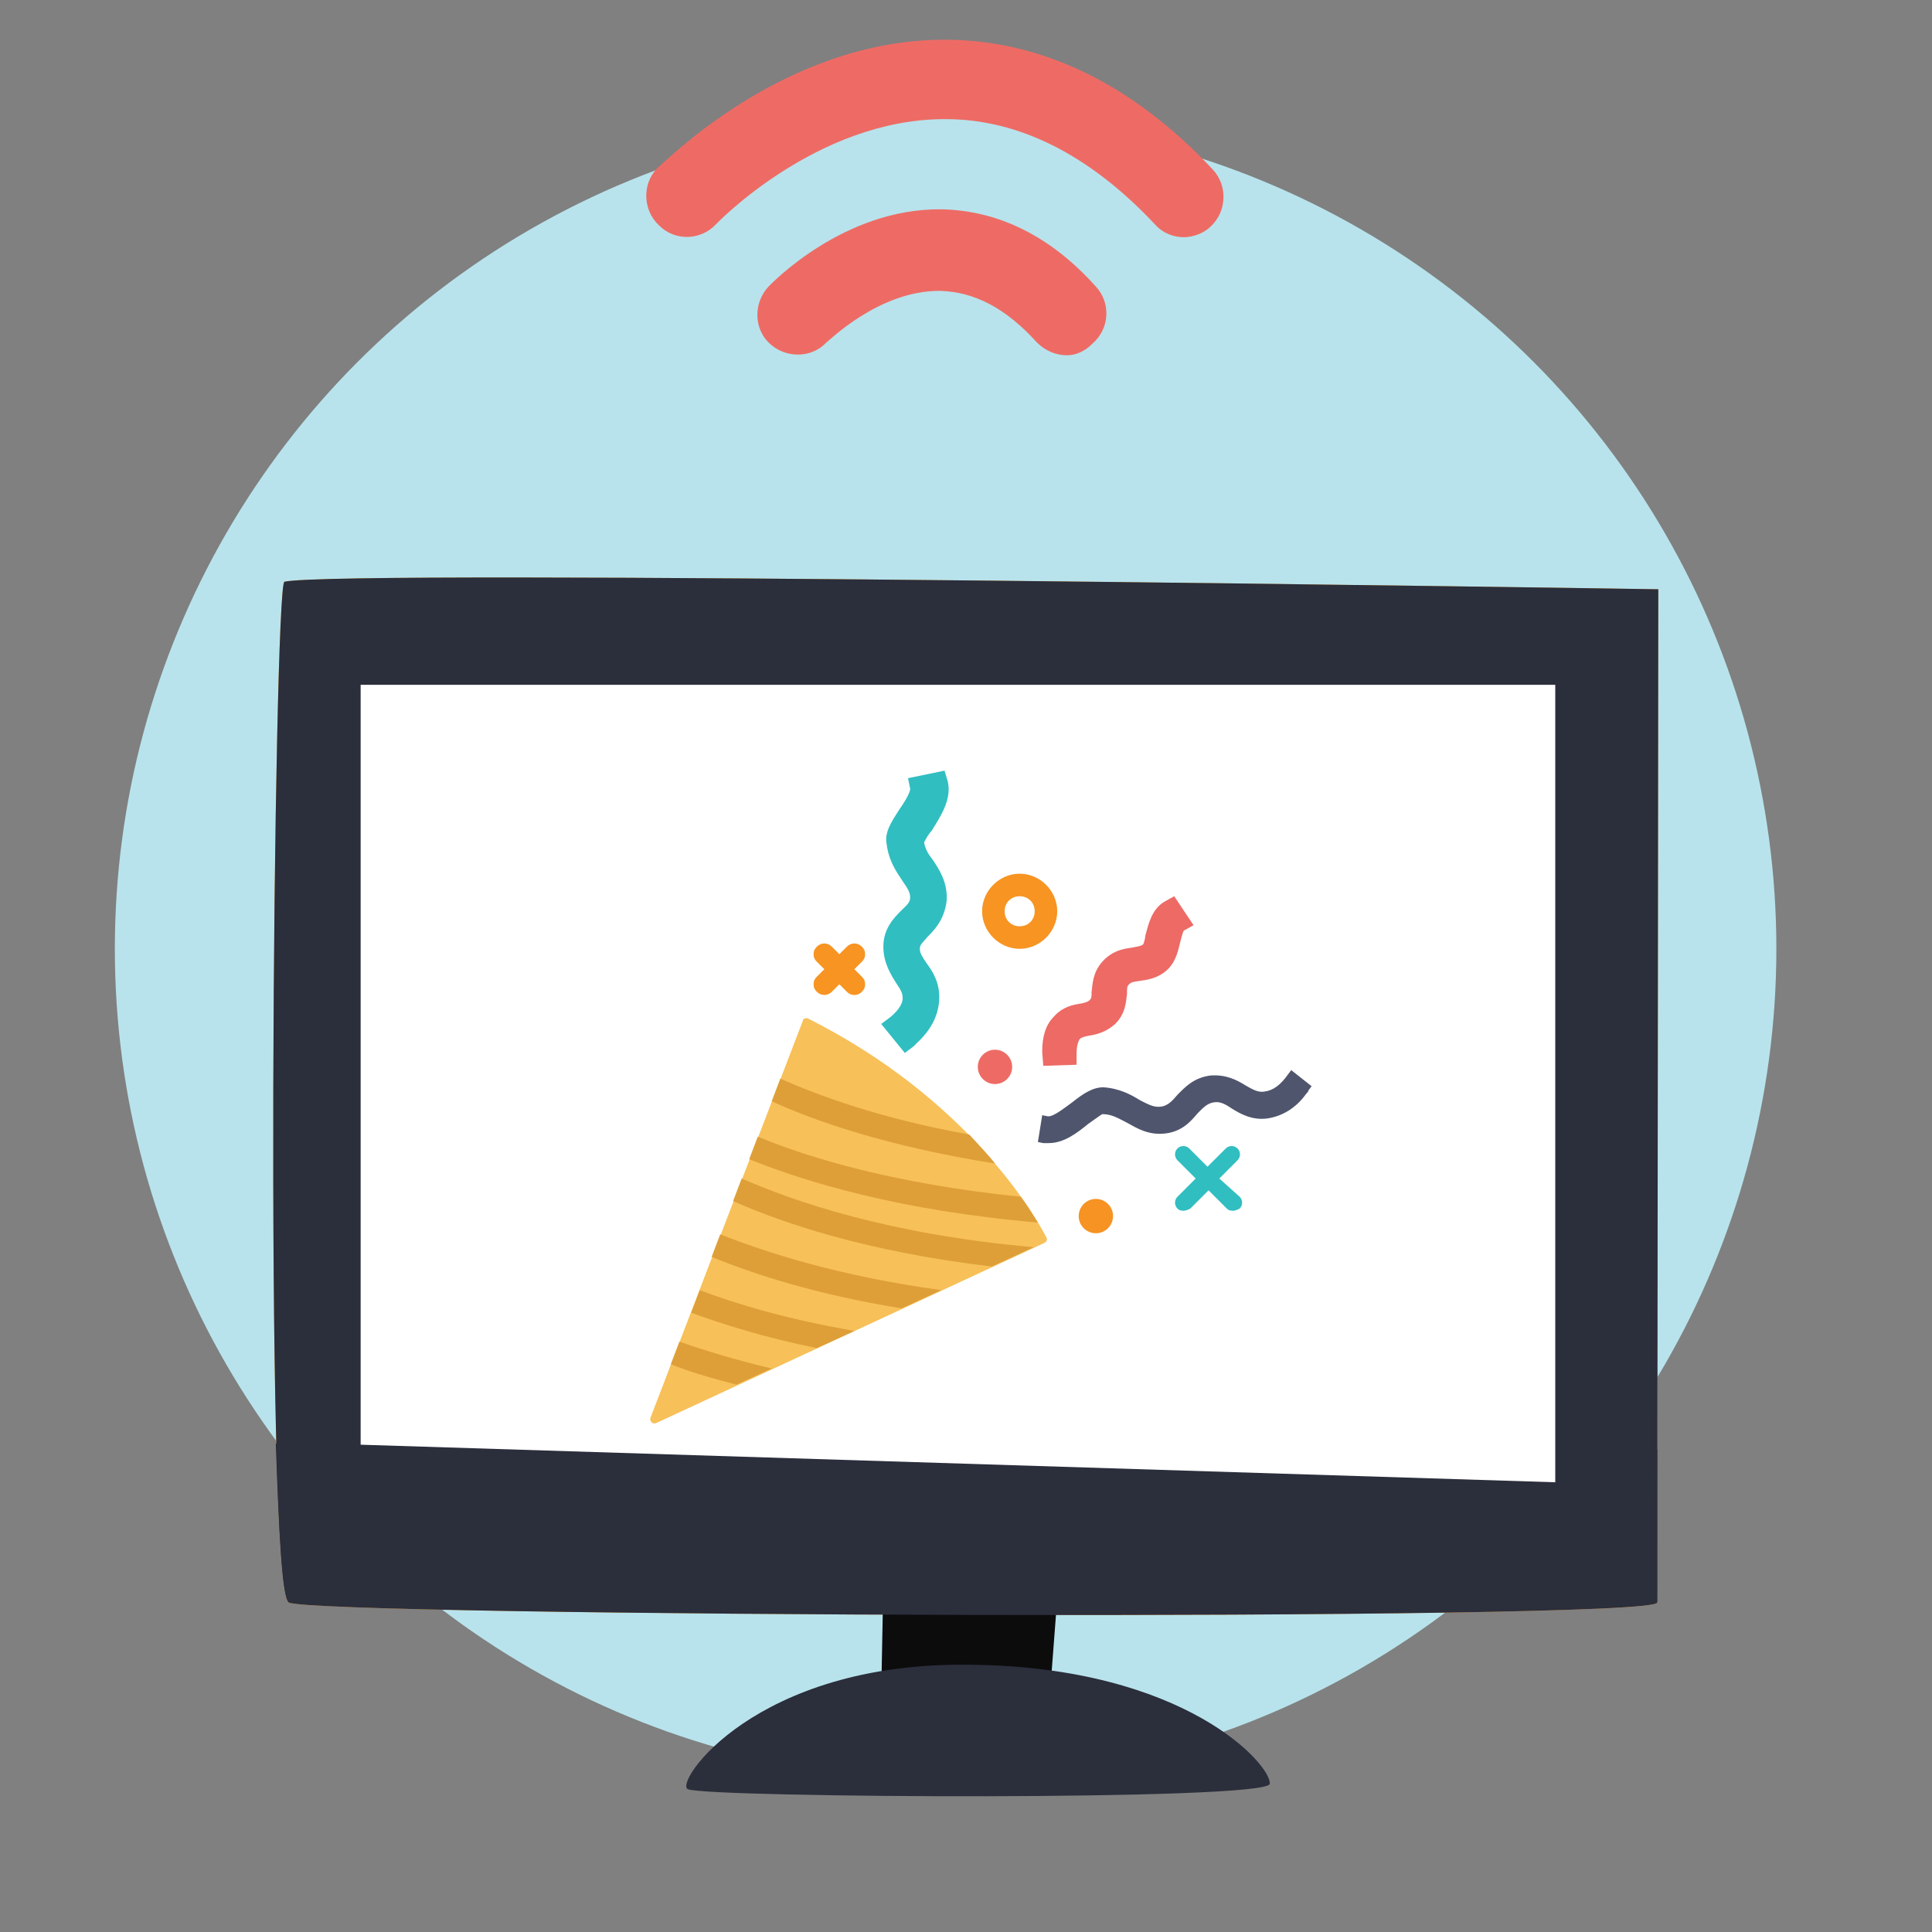 <?xml version="1.0" encoding="utf-8"?>
<!-- Generator: Adobe Illustrator 24.1.2, SVG Export Plug-In . SVG Version: 6.00 Build 0)  -->
<svg version="1.1" id="Layer_1" xmlns="http://www.w3.org/2000/svg" xmlns:xlink="http://www.w3.org/1999/xlink" x="0px" y="0px"
	 viewBox="0 0 180 180" style="enable-background:new 0 0 180 180;" xml:space="preserve">
<rect x="0" y="0" width="180" height="180" fill="#808080" stroke="none"/>
<style type="text/css">
	.st0{fill:#B8E3EC;}
	.st1{opacity:0.7;fill:#B8E3EC;}
	.st2{opacity:0.7;fill:#71CCD6;}
	.st3{fill:#C2E8FB;}
	.st4{fill:#1B1E28;}
	.st5{fill:#EE6B65;}
	.st6{fill:#E46660;}
	.st7{fill:#F2B540;}
	.st8{fill:#F37C77;}
	.st9{fill:#4E546C;}
	.st10{fill:#73CCD6;}
	.st11{fill:#ED6C65;}
	.st12{fill:#FECD9B;}
	.st13{fill:#FAAB5A;}
	.st14{fill:#989898;}
	.st15{fill:#D4615A;}
	.st16{fill:#7D7D7D;}
	.st17{fill:#F7C058;}
	.st18{fill:#00989A;}
	.st19{fill:#71CCD6;}
	.st20{fill:#FFFFFF;}
	.st21{fill:#F69322;}
	.st22{fill:#DAD9D8;}
	.st23{fill:#546161;}
	.st24{fill:#F79520;}
	.st25{fill:#F2F2F2;}
	.st26{fill:#393E4F;}
	.st27{fill:#A14542;}
	.st28{fill:#004760;}
	.st29{fill:#30BEC1;}
	.st30{fill:#474E64;}
	.st31{fill:#2B2E3B;}
	.st32{fill:#FAAA5A;}
	.st33{fill:#D47428;}
	.st34{fill:#332716;}
	.st35{fill:#69787A;}
	.st36{fill:#31BEC2;}
	.st37{opacity:0.5;fill:#D47428;}
	.st38{fill:#D79F30;}
	.st39{fill:#0A0A0B;}
	.st40{fill:#007172;}
	.st41{fill:#D66059;}
	.st42{fill:#F5928F;}
	.st43{fill:#C46328;}
	.st44{fill:none;stroke:#007172;stroke-width:5;stroke-linecap:round;stroke-miterlimit:10;}
	.st45{fill:none;stroke:#007172;stroke-width:5;stroke-linecap:round;stroke-miterlimit:10;stroke-dasharray:4.2,6.301;}
	.st46{fill:none;stroke:#007172;stroke-width:5;stroke-linecap:round;stroke-miterlimit:10;stroke-dasharray:4,6;}
	.st47{fill:#5B6B6C;}
	.st48{opacity:0.5;fill:#F69322;}
	.st49{fill:#727373;}
	.st50{fill:#444644;}
	.st51{opacity:0.34;}
	.st52{fill:#F38B20;}
	.st53{fill:#FCAF21;}
	.st54{fill:#438E49;}
	.st55{fill:#51B159;}
	.st56{fill:#7EC67E;}
	.st57{opacity:0.26;}
	.st58{fill:#2B582F;}
	.st59{fill:#FECE9A;}
	.st60{fill:#FFF8EC;}
	.st61{fill:#CF965E;}
	.st62{fill:#945F37;}
	.st63{fill:#EFB440;}
	.st64{fill:#FCBB79;}
	.st65{fill:#FEDBB5;}
	.st66{fill:#FFEBD8;}
	.st67{fill:#C45853;}
	.st68{fill:#3E3F43;stroke:#3E3F43;stroke-width:2;stroke-miterlimit:10;}
	.st69{fill:#F08F2C;}
	.st70{fill:#FFD397;}
	.st71{clip-path:url(#SVGID_2_);}
	.st72{clip-path:url(#SVGID_4_);}
	.st73{fill:#131617;}
	.st74{fill:#B4BBBC;}
	.st75{fill:#2E2A26;}
	.st76{fill:#05898B;}
	.st77{fill:#00485D;}
	.st78{fill:#FFD39A;}
	.st79{fill:#686A73;}
	.st80{fill:#E9F6FA;}
	.st81{fill:#454E50;}
	.st82{fill:#FAA73D;}
	.st83{fill:#0C0C0D;}
	.st84{fill:#BEC0C9;}
	.st85{fill:#536263;}
	.st86{fill:#D2D6D6;}
	.st87{fill:#68787A;}
	.st88{fill:#FFE9BF;}
	.st89{fill:#96A0A0;}
	.st90{fill:#313A3B;}
	.st91{fill:#F4CDA6;}
	.st92{fill:#8D5935;}
	.st93{fill:#E8E7E7;}
	.st94{fill:#CFCFCE;}
	.st95{fill:#5B5B5B;}
	.st96{fill:#96D7E0;}
	.st97{fill:#B7842C;}
	.st98{fill:#FFDFA1;}
	.st99{fill:#B8534E;}
	.st100{fill:#F8B0AE;}
	.st101{fill:none;stroke:#EE6B65;stroke-width:9;stroke-linecap:round;stroke-miterlimit:10;}
	.st102{fill:none;stroke:#EE6B65;stroke-width:14;stroke-miterlimit:10;}
	.st103{fill:#C8912D;}
	.st104{clip-path:url(#SVGID_10_);}
	.st105{fill:#F2B53E;}
	.st106{fill:#95D7E0;}
	.st107{fill:#9BDCF9;}
	.st108{fill:#F7FBFE;}
	.st109{fill:#A37659;}
	.st110{fill:none;stroke:#2B2E3B;stroke-width:2;stroke-miterlimit:10;}
	.st111{fill:#E6F5F8;}
	.st112{fill:#444F4F;}
	.st113{fill:none;stroke:#444F4F;stroke-width:4;stroke-miterlimit:10;}
	.st114{fill:none;stroke:#2B2E3B;stroke-width:6;stroke-linecap:round;stroke-miterlimit:10;}
	.st115{fill:#E15F5F;}
	.st116{fill:#DE9F38;}
	.st117{fill:#F79422;}
	.st118{fill:#4F556D;}
	.st119{fill:#ED6A65;}
</style>
<circle class="st0" cx="88.1" cy="88.4" r="77.4"/>
<g>
	<path class="st82" d="M26.5,54.2c-1,0.2-1.9,93.7,0.4,95.1c2.3,1.3,127.5,1.8,127.5,0c0-1.8,0.1-94.4,0.1-94.4S31.6,53,26.5,54.2z"
		/>
	<polygon class="st83" points="82.3,147.4 82.1,157.9 97.8,158.1 98.7,146.3 	"/>
	<path class="st31" d="M64.1,166.7c-1.4-0.5,6.2-11.9,26.3-11.6c20.1,0.2,28.1,9.4,27.9,11.1C118,167.8,66.2,167.5,64.1,166.7z"/>
	<path class="st4" d="M26.9,149.2c2.3,1.3,127.5,1.8,127.5,0c0-0.4,0-6,0-14.2l-128.7-0.5C26,143.1,26.3,148.9,26.9,149.2z"/>
	<g>
		<defs>
			<path id="SVGID_5_" d="M26.5,54.2c-1,0.2-1.9,93.7,0.4,95.1c2.3,1.3,127.5,1.8,127.5,0c0-1.8,0.1-94.4,0.1-94.4
				S31.6,53,26.5,54.2z"/>
		</defs>
		<use xlink:href="#SVGID_5_"  style="overflow:visible;fill:#2B2E3B;"/>
		<clipPath id="SVGID_2_">
			<use xlink:href="#SVGID_5_"  style="overflow:visible;"/>
		</clipPath>
	</g>
	<polygon class="st20" points="33.6,134.6 33.6,63.8 144.9,63.8 144.9,138.1 	"/>
</g>
<g>
	<path class="st17" d="M74.8,95.1l-14.2,37c-0.1,0.3,0.2,0.6,0.5,0.5l36.2-16.8c0.2-0.1,0.3-0.3,0.2-0.5
		c-1.1-2.1-7.3-12.9-22.2-20.4C75.1,94.8,74.8,94.9,74.8,95.1z"/>
	<g>
		<g>
			<path class="st116" d="M67.1,115l-0.8,2.1c3.9,1.6,9.7,3.5,17.7,4.8l3.7-1.7C78.2,118.9,71.4,116.7,67.1,115z"/>
			<path class="st116" d="M68.6,129l3.3-1.5c-3.4-0.8-6.3-1.7-8.6-2.5l-0.8,2.1C64.2,127.8,66.3,128.4,68.6,129z"/>
			<path class="st116" d="M65.2,120.2l-0.8,2.1c3,1.1,6.8,2.3,11.7,3.3l3.5-1.6C73.3,122.9,68.6,121.5,65.2,120.2z"/>
			<path class="st116" d="M69.8,108c5.2,2.1,14,4.8,26.9,5.9c-0.4-0.6-0.9-1.5-1.6-2.4c-11.7-1.2-19.7-3.6-24.5-5.6L69.8,108z"/>
			<path class="st116" d="M69.1,109.8l-0.8,2.1c4.5,2,12.3,4.7,24.1,6.1l3.9-1.8C82.7,115,73.9,111.9,69.1,109.8z"/>
			<path class="st116" d="M72.7,100.5l-0.8,2.1c3.9,1.8,10.7,4.2,20.8,5.8c-0.7-0.9-1.5-1.7-2.4-2.7C81.9,104.2,76.1,102,72.7,100.5
				z"/>
		</g>
	</g>
	<path class="st117" d="M79.6,90.3l0.7-0.7c0.2-0.2,0.3-0.4,0.3-0.7c0-0.3-0.1-0.5-0.3-0.7c-0.4-0.4-1-0.4-1.4,0l-0.7,0.7l-0.7-0.7
		c-0.4-0.4-1-0.4-1.4,0c-0.2,0.2-0.3,0.4-0.3,0.7c0,0.3,0.1,0.5,0.3,0.7l0.7,0.7L76.1,91c-0.2,0.2-0.3,0.4-0.3,0.7
		c0,0.3,0.1,0.5,0.3,0.7c0.4,0.4,1,0.4,1.4,0l0.7-0.7l0.7,0.7c0.2,0.2,0.4,0.3,0.7,0.3c0.3,0,0.5-0.1,0.7-0.3
		c0.2-0.2,0.3-0.4,0.3-0.7c0-0.3-0.1-0.5-0.3-0.7L79.6,90.3z"/>
	<path class="st29" d="M113.6,109.8l1.7-1.7c0.3-0.3,0.3-0.8,0-1.1c-0.3-0.3-0.8-0.3-1.1,0l-1.7,1.7l-1.7-1.7
		c-0.3-0.3-0.8-0.3-1.1,0c-0.3,0.3-0.3,0.8,0,1.1l1.7,1.7l-1.7,1.7c-0.3,0.3-0.3,0.8,0,1.1c0.2,0.2,0.4,0.2,0.6,0.2s0.4-0.1,0.6-0.2
		l1.7-1.7l1.7,1.7c0.2,0.2,0.4,0.2,0.6,0.2s0.4-0.1,0.6-0.2c0.3-0.3,0.3-0.8,0-1.1L113.6,109.8z"/>
	<circle class="st5" cx="92.7" cy="99.4" r="1.6"/>
	<circle class="st21" cx="102.1" cy="113.3" r="1.6"/>
	<path class="st117" d="M95,81.4c-1.9,0-3.5,1.6-3.5,3.5s1.6,3.5,3.5,3.5c1.9,0,3.5-1.6,3.5-3.5S96.9,81.4,95,81.4z M96.4,84.9
		c0,0.8-0.6,1.4-1.4,1.4s-1.4-0.6-1.4-1.4s0.6-1.4,1.4-1.4S96.4,84.1,96.4,84.9z"/>
	<path class="st118" d="M120.3,99.7l-0.3,0.4c-0.7,1-1.4,1.5-2.2,1.6c-0.6,0.1-1.1-0.2-1.8-0.6c-0.8-0.5-1.8-1-3.2-0.9
		c-1.6,0.2-2.4,1.1-3.1,1.8c-0.5,0.6-0.9,1-1.5,1.1c-0.7,0.1-1.2-0.2-2-0.6c-0.8-0.5-1.9-1.1-3.4-1.2c-1,0-1.9,0.6-2.9,1.4
		c-0.7,0.5-1.8,1.4-2.3,1.3l-0.5-0.1l-0.4,2.5l0.5,0.1c0.2,0,0.3,0,0.5,0c1.4,0,2.6-0.9,3.7-1.8c0.3-0.2,1.1-0.8,1.3-0.9
		c0.9,0,1.5,0.4,2.3,0.8c0.9,0.5,2,1.2,3.6,1c1.6-0.2,2.4-1.2,3-1.9c0.6-0.6,0.9-0.9,1.5-1c0.6-0.1,1.1,0.2,1.7,0.6
		c0.8,0.5,1.9,1.1,3.3,0.9c1.3-0.2,2.6-0.9,3.6-2.3c0.1-0.1,0.2-0.2,0.2-0.3l0.3-0.4L120.3,99.7z"/>
	<path class="st29" d="M86.1,78.5c0.1-0.3,0.5-0.9,0.7-1.1c0.8-1.3,1.9-2.9,1.5-4.6L88,71.8l-3.4,0.7l0.2,1c0,0.4-0.7,1.5-1,1.9
		c-0.7,1.1-1.4,2.1-1.2,3.2c0.2,1.6,0.9,2.6,1.5,3.5c0.5,0.7,0.7,1.1,0.7,1.5c0,0.5-0.3,0.7-0.8,1.2c-0.7,0.7-1.7,1.7-1.7,3.4
		c0,1.5,0.7,2.6,1.2,3.4c0.4,0.6,0.6,0.9,0.6,1.4c0,0.7-0.7,1.4-1.2,1.8l-0.8,0.6l2.2,2.7l0.8-0.6c0.1-0.1,0.2-0.2,0.3-0.3
		c1.3-1.2,2-2.5,2.1-4c0.1-1.6-0.6-2.7-1.2-3.5c-0.4-0.6-0.6-0.9-0.6-1.3c0-0.4,0.2-0.5,0.7-1.1c0.6-0.6,1.6-1.6,1.8-3.4
		c0.1-1.7-0.7-2.9-1.3-3.8C86.5,79.6,86.2,79.1,86.1,78.5z"/>
	<path class="st119" d="M109.4,83.5l-0.9,0.5c-1.2,0.7-1.5,2.1-1.8,3.2c0,0.2-0.1,0.6-0.2,0.8c-0.3,0.2-0.7,0.2-1.1,0.3
		c-0.8,0.1-1.8,0.3-2.7,1.3c-0.9,1-0.9,2.1-1,2.8c0,0.5,0,0.6-0.2,0.8c-0.1,0.1-0.3,0.2-0.8,0.3c-0.7,0.1-1.7,0.3-2.5,1.2
		c-0.8,0.8-1.1,1.9-1.1,3.3l0.1,1.3l3.1-0.1l0-1c0-0.6,0.1-1.1,0.3-1.4c0.1-0.1,0.3-0.2,0.8-0.3c0.7-0.1,1.6-0.3,2.5-1.1
		c1-1,1-2.1,1.1-2.8c0-0.6,0-0.7,0.2-0.9c0.2-0.2,0.3-0.2,0.9-0.3c0.7-0.1,1.7-0.2,2.6-1c0.7-0.6,1-1.5,1.2-2.4
		c0.1-0.4,0.3-1.2,0.4-1.3l0.9-0.5L109.4,83.5z"/>
</g>
<g>
	<g>
		<path class="st5" d="M99.4,33.1c-1,0-2-0.4-2.8-1.2c-2.9-3.2-5.8-4.7-9-4.8c0,0-0.1,0-0.1,0c-5.7,0-10.4,4.8-10.5,4.8
			c-1.4,1.5-3.8,1.5-5.3,0.1c-1.5-1.4-1.5-3.8-0.1-5.3c0.3-0.3,7-7.3,16.1-7.2c5.3,0.1,10.2,2.5,14.4,7.2c1.4,1.5,1.3,3.9-0.3,5.3
			C101.1,32.7,100.3,33.1,99.4,33.1z"/>
	</g>
	<g>
		<path class="st5" d="M110.3,22.1c-1,0-2-0.4-2.7-1.2c-6.1-6.5-12.7-9.8-19.5-9.8c0,0,0,0-0.1,0c-11.9,0-21.2,9.7-21.3,9.8
			c-1.4,1.5-3.8,1.6-5.3,0.1c-1.5-1.4-1.6-3.8-0.2-5.3C61.8,15.3,72.9,3.7,88,3.7c0,0,0,0,0,0c9,0,17.5,4.1,25,12.1
			c1.4,1.5,1.3,3.9-0.2,5.3C112.2,21.7,111.2,22.1,110.3,22.1z"/>
	</g>
</g>
</svg>
